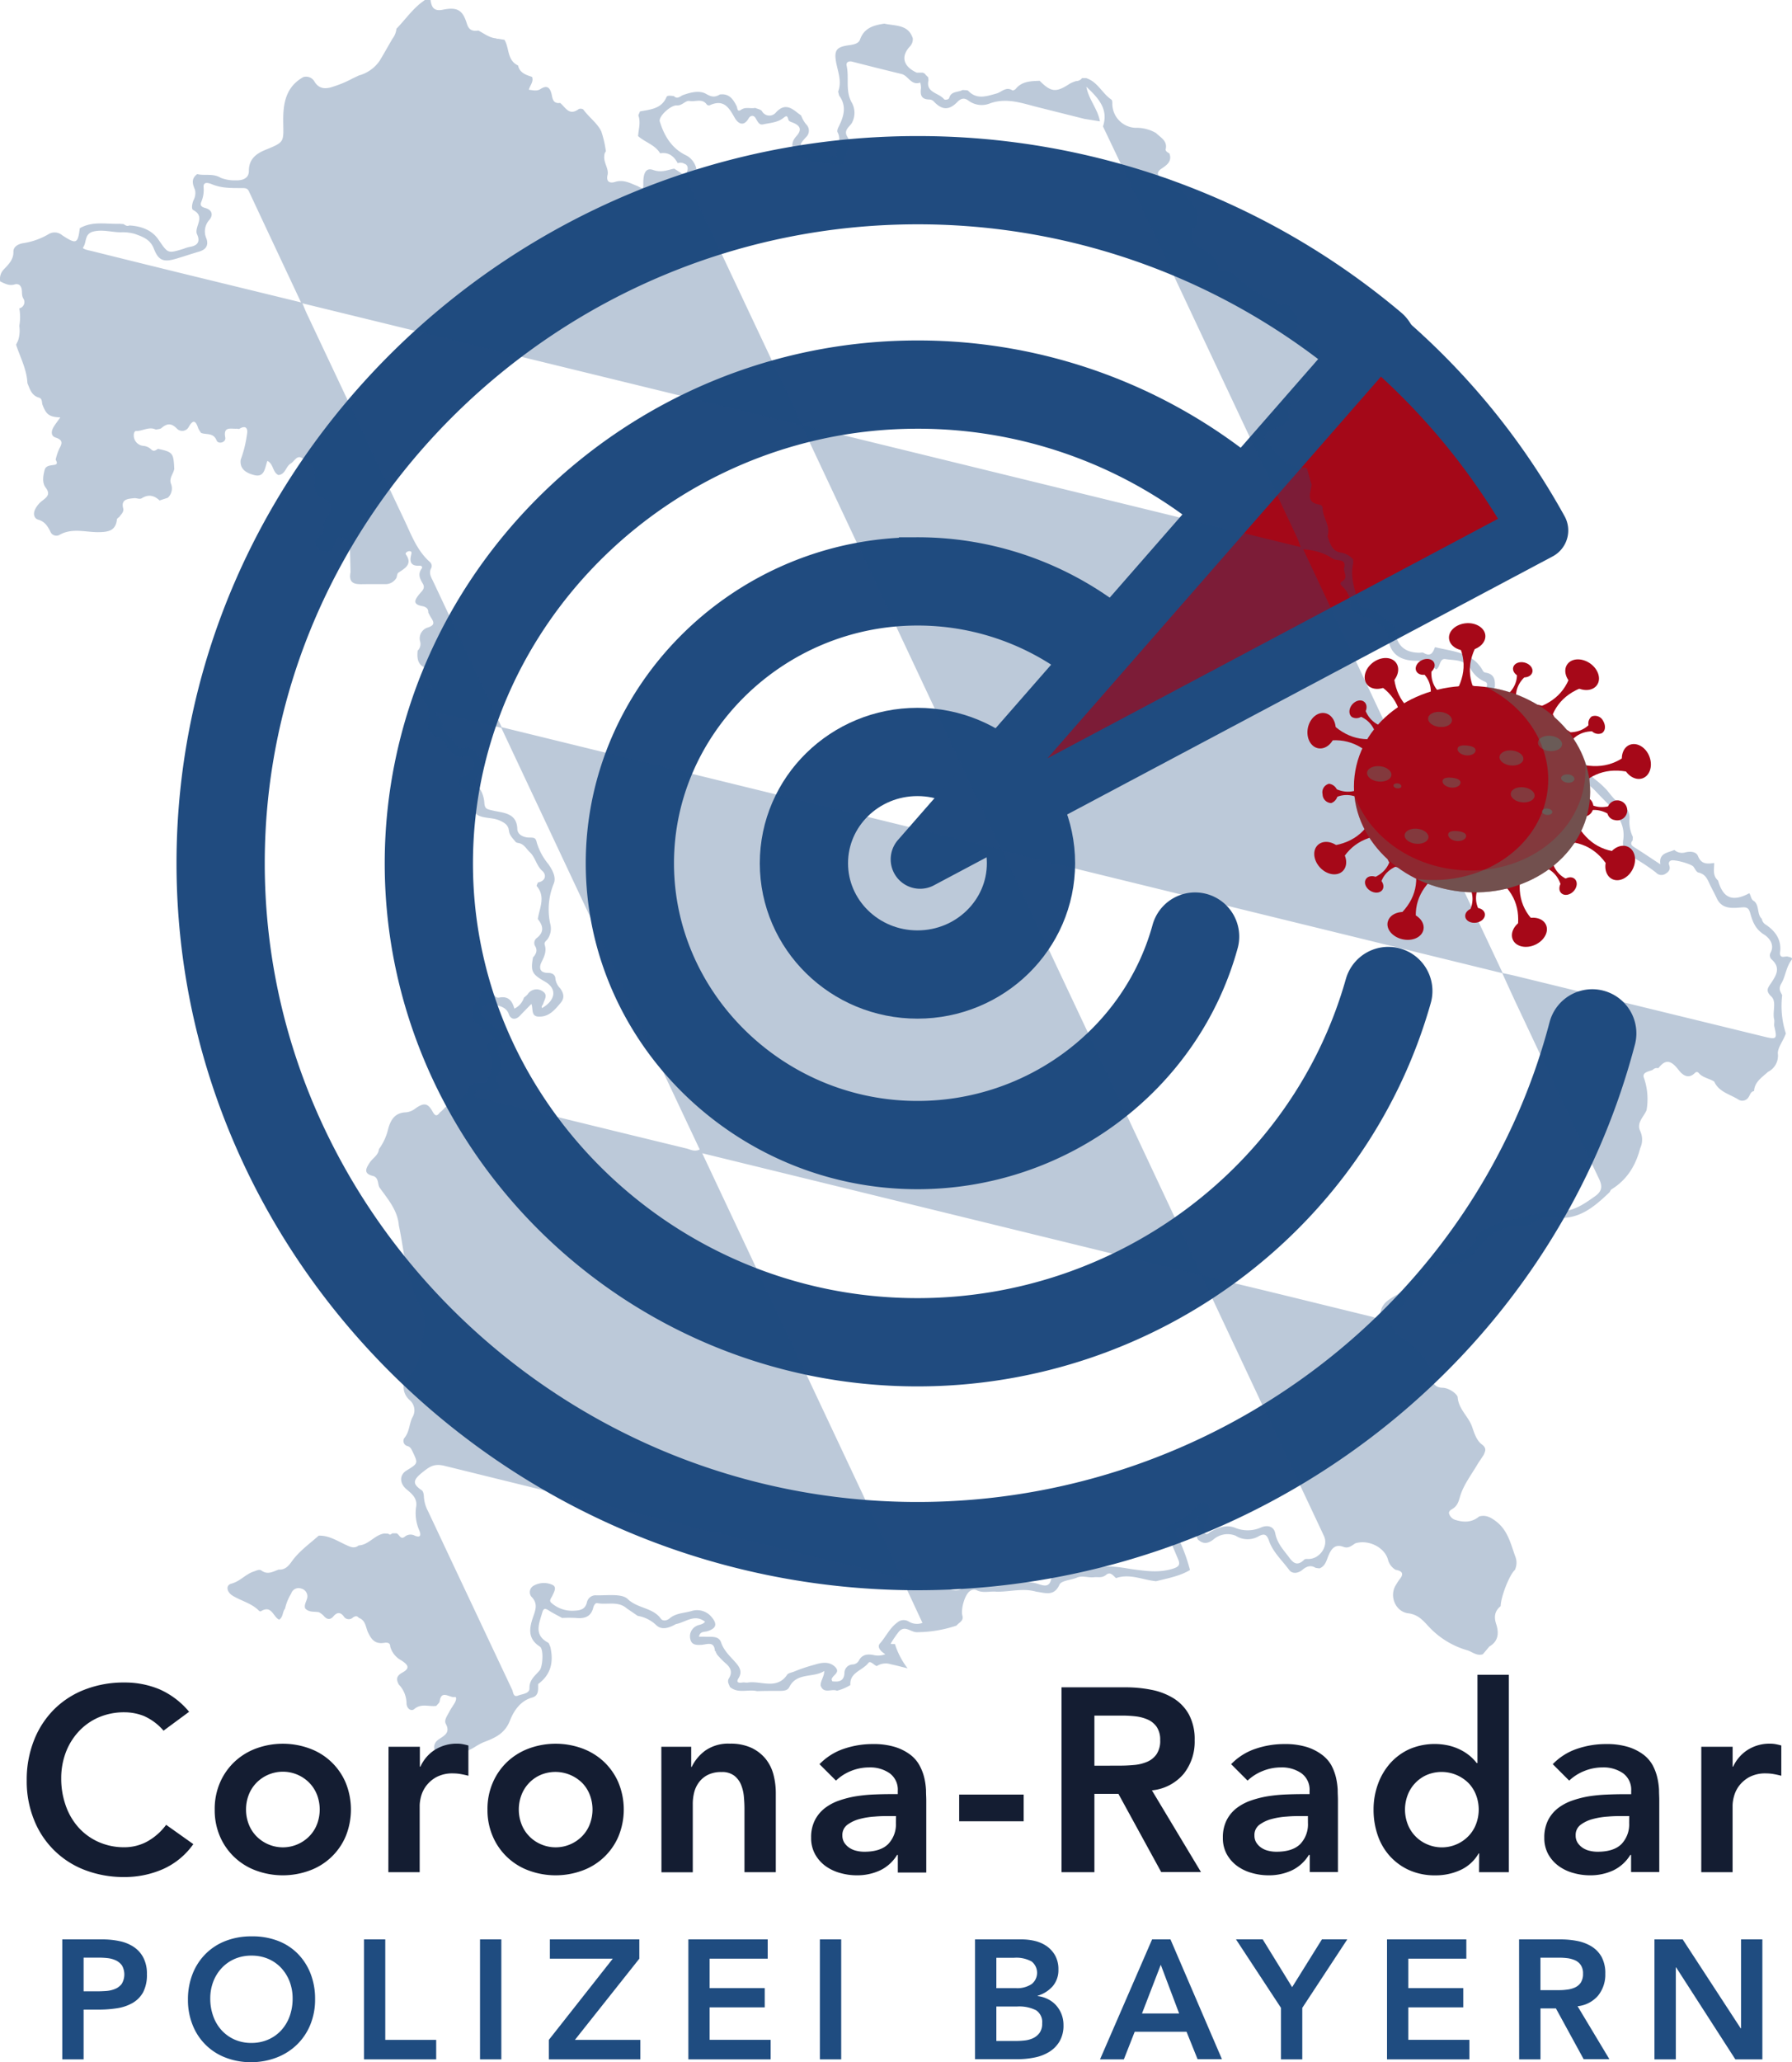 <svg xmlns="http://www.w3.org/2000/svg" xmlns:xlink="http://www.w3.org/1999/xlink" viewBox="0 0 487.41 560.77"><defs><style>.cls-1,.cls-3,.cls-4{fill:none;}.cls-2{isolation:isolate;}.cls-3,.cls-4,.cls-5{stroke:#204b7f;}.cls-3,.cls-4{stroke-miterlimit:10;stroke-width:24px;}.cls-4,.cls-5{stroke-linecap:round;}.cls-5{fill:#a40818;stroke-linejoin:round;stroke-width:16px;}.cls-6{clip-path:url(#clip-path);}.cls-13,.cls-7{opacity:0.3;}.cls-8{fill:#1e4a81;}.cls-9{fill:#141d32;}.cls-10{fill:#1f4c80;}.cls-11{clip-path:url(#clip-path-5);}.cls-12{fill:#a60818;}.cls-13,.cls-16{mix-blend-mode:multiply;}.cls-14{clip-path:url(#clip-path-8);}.cls-15{fill:#2eaa92;}.cls-16{opacity:0.2;}.cls-17{clip-path:url(#clip-path-9);}.cls-18{clip-path:url(#clip-path-10);}.cls-19{clip-path:url(#clip-path-11);}.cls-20{clip-path:url(#clip-path-12);}.cls-21{clip-path:url(#clip-path-13);}.cls-22{clip-path:url(#clip-path-14);}.cls-23{clip-path:url(#clip-path-15);}.cls-24{clip-path:url(#clip-path-16);}.cls-25{clip-path:url(#clip-path-17);}.cls-26{clip-path:url(#clip-path-18);}.cls-27{clip-path:url(#clip-path-19);}.cls-28{clip-path:url(#clip-path-20);}.cls-29{clip-path:url(#clip-path-21);}</style><clipPath id="clip-path" transform="translate(0 0)"><rect class="cls-1" width="487.41" height="478"/></clipPath><clipPath id="clip-path-5" transform="translate(0 0)"><rect class="cls-1" x="355.61" y="169.45" width="93.42" height="88.03"/></clipPath><clipPath id="clip-path-8" transform="translate(0 0)"><rect class="cls-1" x="385.32" y="186.77" width="47.19" height="55.89"/></clipPath><clipPath id="clip-path-9" transform="translate(0 0)"><rect class="cls-1" x="368.37" y="207.13" width="64.13" height="35.53"/></clipPath><clipPath id="clip-path-10" transform="translate(0 0)"><rect class="cls-1" x="410.91" y="214.06" width="6.5" height="4.14"/></clipPath><clipPath id="clip-path-11" transform="translate(0 0)"><rect class="cls-1" x="407.85" y="204.04" width="6.5" height="4.14"/></clipPath><clipPath id="clip-path-12" transform="translate(0 0)"><rect class="cls-1" x="388.43" y="193.53" width="6.5" height="4.14"/></clipPath><clipPath id="clip-path-13" transform="translate(0 0)"><rect class="cls-1" x="382.04" y="225.32" width="6.5" height="4.14"/></clipPath><clipPath id="clip-path-14" transform="translate(0 0)"><rect class="cls-1" x="419.4" y="219.81" width="2.82" height="1.8"/></clipPath><clipPath id="clip-path-15" transform="translate(0 0)"><rect class="cls-1" x="418.29" y="200.06" width="6.57" height="4.19"/></clipPath><clipPath id="clip-path-16" transform="translate(0 0)"><rect class="cls-1" x="371.83" y="208.32" width="6.63" height="4.22"/></clipPath><clipPath id="clip-path-17" transform="translate(0 0)"><rect class="cls-1" x="424.62" y="210.56" width="3.61" height="2.3"/></clipPath><clipPath id="clip-path-18" transform="translate(0 0)"><rect class="cls-1" x="379.01" y="213.01" width="2.16" height="1.38"/></clipPath><clipPath id="clip-path-19" transform="translate(0 0)"><rect class="cls-1" x="392.35" y="211.44" width="4.91" height="2.75"/></clipPath><clipPath id="clip-path-20" transform="translate(0 0)"><rect class="cls-1" x="396.44" y="202.68" width="4.91" height="2.75"/></clipPath><clipPath id="clip-path-21" transform="translate(0 0)"><rect class="cls-1" x="393.88" y="225.96" width="4.91" height="2.75"/></clipPath></defs><title>radar-icon-neu</title><g class="cls-2"><g id="Ebene_2" data-name="Ebene 2"><g id="Ebene_1-2" data-name="Ebene 1"><ellipse class="cls-3" cx="249.54" cy="234.74" rx="30.88" ry="30.26"/><path class="cls-4" d="M325.06,254.68c-9.17,33.35-40.27,56.7-75.52,56.7-42.91,0-78.22-34.6-78.22-76.64s35.31-76.64,78.22-76.64a79.14,79.14,0,0,1,53.19,20.45" transform="translate(0 0)"/><path class="cls-4" d="M377.61,269.48C361.72,325.72,309.1,365,249.54,365c-72.91,0-132.9-58.78-132.9-130.21s60-130.21,132.9-130.21a134.51,134.51,0,0,1,87.91,32.56" transform="translate(0 0)"/><path class="cls-4" d="M433.08,281c-21.48,81.8-97.34,139.43-183.54,139.43-104,0-189.53-83.83-189.53-185.7S145.57,49,249.54,49A191.83,191.83,0,0,1,373.36,94.16" transform="translate(0 0)"/><path class="cls-5" d="M250.26,233.68,374.87,91.11a190.3,190.3,0,0,1,24.32,24.6,188.4,188.4,0,0,1,19.36,28.53Z" transform="translate(0 0)"/><g id="Bildmaterial_116" data-name="Bildmaterial 116"><g class="cls-6"><g class="cls-6"><g class="cls-6"><g class="cls-7"><g class="cls-6"><path class="cls-8" d="M115.48,0h1.62c.27,1.88.83,3.15,3.36,2.64,3.91-.79,5.39.08,6.52,3.78.53,1.75,1.52,2.14,3.13,1.89,1.59.81,3,2,4.88,2.12l.18.17.23-.07,1.8.29c1.4,2.24.64,5.54,3.72,7,.43,2,2.11,2.53,3.79,3.09.49,1.28-.53,2.25-.87,3.49,1.14.13,2.17.46,3.17-.19,1.75-1.13,2.55-.43,3,1.32.29,1.18.31,2.73,2.33,2.46,1.46,1.15,2.42,3.63,5.05,1.68a1.33,1.33,0,0,1,1.26.1c1.53,2.12,3.9,3.78,4.91,6a29.43,29.43,0,0,1,1.24,5.39,1.73,1.73,0,0,0-.43,1.14c-.28,1.89,1.29,3.57.88,5.29-.5,2.14,1,2.22,2,1.89,2.41-.76,4.23.38,6.23,1.15,1.45.81,1.52.81,1.49-.79,0-1.94.31-4.45,2.65-3.63s3.87,0,5.76-.35l1.57,1c.69.44,1.5,1,1.91-.15.29-.77.38-1.8-.72-2.19a2.09,2.09,0,0,0-1.8-.14c-1-1.82-2.4-3.09-4.79-2.69-1.38-2.31-4.11-3-6-4.69.14-1.88.77-3.76.07-5.65l.45-1.05c2.85-.54,5.86-.7,7.21-3.91.24-.57,1.31-.31,2-.27,1,1,1.72,0,2.58-.3,2-.71,4.43-1.32,6.22-.27,1.51.89,2.45.91,3.73.14,2.57-.32,3.61,1.34,4.55,3.17.24.48.1,1.73,1.19,1,1.26-.88,2.6-.24,3.86-.52.63.29,1.56.42,1.84.9a2.3,2.3,0,0,0,3.81.33c2.18-2.38,3.92-1.47,5.83.09l1,.73A8.2,8.2,0,0,0,219.44,34a2.37,2.37,0,0,1-.19,3.28c-2.1,2.33-2,2.31,1,3.57,1,.39,1.65.82,2.65,0,.7-.55,1.5-.12,2.15.47s1.26,1.51,2.61,1.43c-.42-2.28,1.41-4.44.15-6.8-.19-.35.06-1,.29-1.47,1.42-2.82,2.26-5.62.15-8.48-.1-.37-.19-.74-.28-1.11,1.15-3-.3-5.84-.67-8.7-.31-2.42.36-3.27,2.62-3.73,1.44-.29,3.49-.26,4-1.71,1.14-3.19,3.71-3.88,6.61-4.32,3,.66,6.54.18,7.74,4a2.84,2.84,0,0,1-.71,2.12c-2.63,2.76-1.92,5.5,1.78,7.2l1.65,0,.59.3a.29.29,0,0,0,.23.23l0,.21.21.05a.67.67,0,0,0,.37.35,3.38,3.38,0,0,1,.14,1c-.75,3.34,2.87,3.35,4.23,5.08.23.28,1.29.15,1.42-.35.52-1.9,2.43-1.45,3.65-2.16.52.08,1.26,0,1.54.25,2.34,2.47,5,1.44,7.64.73,1.43-.38,2.6-2,4.38-.86.15.09.71-.2.91-.44,1.69-2.06,4.1-2.08,6.48-2.17,3.09,3.12,4.48,3.24,8.17.8a8.87,8.87,0,0,1,1.73-.72,2,2,0,0,0,1.63-.81l1.11,0c3.14,1,4.34,4.14,6.86,5.84.26.18.28.8.26,1.21a6.58,6.58,0,0,0,6.29,6.47,10.56,10.56,0,0,1,5.59,1.41c1.26,1.25,3.17,2.11,2.64,4.4-.11.49.49.88,1,1.14.82,2.13-.7,3.2-2.18,4.18s-1.09,2.1.31,2.34c3.5.59,5.24,3.27,6.95,5.56,1.58,2.12,4,4.73,2,7.71a4,4,0,0,0,.1,5.16c2.62,1.57,5.76,2.67,6.13,6.26a.66.66,0,0,0,.75.57c3.48,0,5.09,2.94,7.55,4.54,2.28,1.47,4.41,3.24,7.29,3.6.53.63.69,1.94,2.07,1,.91-.62,1.2.27,1.68.69.13.31.16.72.4.92,2.64,2.28,2.72,3.78.32,6.38,1.72,1.77,4.12,1.87,6.35,2.4.34.6.69,1.2,1,1.8a6.1,6.1,0,0,1-.48,3.62c-2.33,1.25-2.54,3.78-3.73,5.72-1.11.33-1,1.26-1.16,2.1-.07.48.08,1.36-.47,1.31-3.46-.32-1.68,2.4-2.25,3.65-.42.93-.09,2.18-.1,3.3-1.81,1-3.6,2-5.42,2.9-1.26.66-1.4,1.74-.64,2.61,2.82,3.17,4.95,7.33,10.32,7.14a.73.73,0,0,1,.75.6c.37,1.33.75,2.64,1.13,4-.18,2.17-1.78,4.87,2.26,5.47a1,1,0,0,1,.77.95c0,2.61,2.22,4.87,1.31,7.62.69,1.9,1.21,4.16,3.67,4.45a5.68,5.68,0,0,1,3.29,1.83c0,.34.05.68.06,1-1,3.95.59,7.6,1.48,11.31a1.88,1.88,0,0,0,1.52.91c3.11-.17,4.45,2.54,6.73,3.71,1.18.61,1.52,1.82,1.72,3.08.58,3.63,2.73,5.37,6.53,5.4.36,0,.81-.12,1.07,0,2,1.19,2.61,0,3.16-1.52,4.86,1.2,10.29,1.35,13.06,6.47a1,1,0,0,0,.65.45c2.55.37,2.7,2.12,2.56,4.05-.46.59-.77,1.58,0,1.73,2.46.55,3.07,3.35,5.45,3.88,0,2.22,2.91,3,2.78,5.26,1.1,1.93,3,3.07,4.74,4.37,1,.75,1.7,1.45,1.61,2.76-.24,3.08,2.89,6.08,6,5.27a6.58,6.58,0,0,1,6.59,1.63,25.63,25.63,0,0,1,3.32,3c1.39,1.7,2.63,3.48,4.77,4.41a4.12,4.12,0,0,1,1.39,3.28,9.63,9.63,0,0,0,.89,5c0,.35,0,.7-.05,1-.84,1-.17,1.48.69,2,2.23,1.41,4.41,2.89,6.86,4.5-.48-3.1,2-3.12,3.81-3.91a3.1,3.1,0,0,0,2.9.68c1.29-.34,3-.33,3.53,1,.89,2.24,2.52,2.15,4.4,1.85,0,1.67-.5,3.43,1.05,4.79,1.38,4.83,3.94,5.87,8.49,3.45.52.67.39,1.71,1.33,2.15,1.49,1.3.69,3.49,2.08,4.82a2.27,2.27,0,0,0,1.13,1.61c2.76,1.86,4.35,4.32,3.8,7.72.08,1.62,1.41.72,2.15.93s1.5.28.94,1c-1.43,1.92-1.58,4.37-2.67,6.23-.92,1.56-.32,2.21.19,3.27a24.29,24.29,0,0,0,1,10.4c-.65,1.88-2.24,3.85-2.18,5.44a4.89,4.89,0,0,1-2.68,5c-1.63,1.5-3.65,2.72-3.79,5.22-1,.18-1.06,1.07-1.5,1.67a2,2,0,0,1-2.57.76c-2.34-1.54-5.48-2.11-6.76-5-1.37-.88-3.17-1.05-4.27-2.39a.63.63,0,0,0-.95,0c-1.89,1.94-3.53.45-4.47-.77-1.83-2.35-3.38-3.28-5.51-.48a1.54,1.54,0,0,0-1.56.48h-.05c-1.07.43-2.87.64-2.32,2.12a17.53,17.53,0,0,1,.72,8.81c-.75,1.83-2.79,3.38-1.74,5.64a5.55,5.55,0,0,1,0,4.73c-1.2,4.63-3.52,8.52-7.81,11.17-.27.16-.34.61-.59.85-4.16,3.95-8.43,7.67-15,6.78a7.54,7.54,0,0,0-6.45,2l-1.05.22c-5.42-.4-9.49,1.68-12.85,5.79-1.91,2.35-4.08,4.78-7.94,4.64a8.55,8.55,0,0,0-4.66.84c-.07,0-.18.07-.22.14-1.76,2.82-2.72,6.28-6.57,7.45-.68.21-.81,1.06-.81,1.77-.79.64-.41,2.49-2.21,2-2.25-.57-2.1,1-2.08,2.22.06,3,2,4.8,4.54,6.18,3.27,3.2,7.32,5.87,7.44,11.06,0,1.29,1.05,1.94,2.42,2,2,0,4.16,1.85,4.2,2.55.24,3.31,3,5.29,3.95,8.13.59,1.69,1.17,3.64,2.65,4.74,1.33,1,.94,1.78.5,2.8-.62,1-1.28,1.86-1.85,2.84-1.53,2.57-3.39,5.05-4.37,7.82-.52,1.47-.64,2.92-2.06,3.91-.55.38-1.4.71-1.12,1.55a2.6,2.6,0,0,0,1.89,1.66c2.29.67,4.39.58,6.26-1,1.78-.5,3.1.21,4.5,1.26,3.29,2.45,4.05,6.1,5.3,9.55a4.6,4.6,0,0,1-.09,3.74c-1.48,1.32-3.82,7.29-3.86,9.83-1.64,1.34-1.87,2.9-1.22,4.88.75,2.32.7,4.62-1.86,6.11l-1.77,2.1c-1.67.55-2.9-.7-4.29-1.1a22.82,22.82,0,0,1-9.65-5.63c-1.79-1.72-3.15-4-6.29-4.4-3.58-.4-5.32-4.81-3.4-7.73a15.51,15.51,0,0,1,1-1.54c1.29-1.55.63-2.27-1.12-2.57a4.58,4.58,0,0,1-2.09-2.9c-1-3.27-5.31-5.38-8.83-4.3-.95.6-1.85,1.45-3.14,1-2.44-.93-3.41.54-4.17,2.33-.57,1.33-.82,2.85-2.45,3.49l-1.05-.14c-1.39-.88-2.53-.36-3.63.56s-2.72,1.17-3.57,0c-1.91-2.59-4.45-4.89-5.48-7.93-.62-1.79-1.31-2-2.74-1.27a6,6,0,0,1-6.31-.09,5.83,5.83,0,0,0-6.05,1c-1.57,1.2-2.83,1.32-4.25,0-1.12-2.18-.23-4.29.34-6.44a10,10,0,0,1-4.84,3.2c-1,.25-1.88.91-1.2,2.12a48.2,48.2,0,0,1,3.56,9.43c-2.83,1.69-6.07,2.25-9.23,3.05-3.62-.34-7.12-2.15-10.88-.85-.79-.62-1.48-1.87-2.69-.89s-2.21.51-3.33.66c-1.6.2-3.23-.6-4.8.18-1.58.58-4.09.77-4.56,1.81-1.49,3.33-3.92,2.23-6.31,1.94-3.6-1.06-7.2.05-10.79,0-1.83-.21-3.71.5-5.51-.44a1.86,1.86,0,0,0-1.78.29c-1.37.92-2.54,4.95-2,6.79.32,1.35-1,1.76-1.62,2.57a34.37,34.37,0,0,1-10.84,1.8c-1.62,0-3.22-2-4.85-.14a28.23,28.23,0,0,0-2.07,3c-.25.37-.22.39,1,.36a21.51,21.51,0,0,0,3.44,6.6c-2-.48-3.26-.84-4.54-1.09a4.51,4.51,0,0,0-3.85.49c-.79-.29-1.73-1.58-2.28-.85-1.55,2.05-5.16,2.57-4.88,6a13,13,0,0,1-3.65,1.55c-1.43-.64-3.69,1-4.45-1.47,0-1.3.95-2.31,1-3.9-3,1.94-7.54.32-9.53,4.41-.46.93-1.55,1-2.59,1-2.06,0-4.11,0-6.17.07-2.42-.58-5.15.75-7.36-1.12-.3-.77-.83-1.5-.28-2.38,1.06-1.71.42-3-1.05-4.19a24,24,0,0,1-2.16-2.23l-.36-.68v-.2l-.2-.08-.06-.14c-.21-2.66-2.19-1.66-3.66-1.57s-2.64,0-3-1.47a3.14,3.14,0,0,1,1.49-3.58c.71-.48,1.76-.34,2.51-1.23-2.92-2.25-5.35.18-7.92.63-1.78,1-3.87,1.79-5.41.25a9.63,9.63,0,0,0-5-2.48l-3-2.05c-2.36-2.07-5.37-.89-8-1.41-.57-.12-1,.77-1.11,1.32-.65,2.41-2.36,2.95-4.69,2.71a36.26,36.26,0,0,0-3.76,0c-1.22-.68-2.5-1.3-3.67-2.06s-1.45-.38-1.78.75c-.87,3-2.21,5.94,1.6,8,.33.18.43.74.63,1.12.94,4,.29,7.52-3.3,10.16,0,0,0,.16,0,.25,0,1.38.16,2.93-1.65,3.43-3.32.91-5.08,3.87-6,6.21-1.44,3.71-4.22,4.79-7.35,6a19.4,19.4,0,0,0-1.87,1c-3.07,2.08-6.68,2.48-10.23,3.06-1.2-1.7-2-3.54.19-5,1.68-1.08,3-1.87,1.79-4.14-.52-1,.39-2.16.89-3.15s1.12-1.77,1.62-2.68c.28-.51.56-1.59-.11-1.45-1.35.26-3.61-2.07-4.06,1.14-.06.45-.59.84-.91,1.27-2,.29-4.06-.78-6,.86-.82.71-2-.05-2.11-1.46a7.49,7.49,0,0,0-2.1-5.21c-.73-1.37-.72-2.33,1-3.26,2-1.12,1.72-2-.33-3.31a6.11,6.11,0,0,1-3-3.75c0-1.17-1-1.13-1.73-1-2.43.33-3.38-.9-4.32-2.88-.63-1.33-.61-3.27-2.5-3.93-.5-.64-1-.48-1.61-.09a1.6,1.6,0,0,1-2.5-.33c-.91-1.2-1.86-1.1-2.78,0s-1.88.86-2.73-.22a5.39,5.39,0,0,0-1.23-.89c-1.27-.25-2.75.11-3.75-1.07-.28-.9.24-1.65.47-2.47A2.16,2.16,0,0,0,82,432a2.12,2.12,0,0,0-2.81,1.35,13.44,13.44,0,0,0-1.66,4.08c-.74.91-.48,2.32-1.61,3-1.66-.75-2-4.12-5-2.26-.09.05-.37-.05-.48-.16-2-2.06-4.86-2.66-7.21-4.12-1.5-.92-1.95-2.8-.3-3.25,2.43-.65,3.87-2.59,6.11-3.31.69-.22,1.49-.68,2.06-.26,1.71,1.25,3.18.28,4.71-.26,1.8.13,2.77-1.11,3.59-2.27,2-2.77,4.77-4.71,7.28-6.95,2.82-.08,5.05,1.43,7.43,2.52,1.17.53,2.25,1.08,3.44.14,2.8-.16,4.31-2.88,7-3.25l1.09.06c.41.46.74.12,1.08-.11h1.11c.8.24,1.07,1.87,2.28.91a2.43,2.43,0,0,1,2.72-.26c1.72.67,1.66-.32,1.23-1.39a11.67,11.67,0,0,1-.89-6.36c.47-2.56-1.33-3.75-2.75-5-1.71-1.54-1.84-3.76.19-5,3.17-1.94,3.13-1.93,1.58-5.18-.33-.67-.55-1.19-1.34-1.44a1.42,1.42,0,0,1-.76-2.33c1.32-1.68,1.2-3.77,2.11-5.53a3.65,3.65,0,0,0-.74-4.62,4.76,4.76,0,0,1-1.16-5.84c3.78-2.56,3.75-6.64,4.52-10.4.52-3.62,1.38-7.28-1.32-10.53l-1.95-5.9c-1.6-4.84-2-9.91-3.07-14.86-.33-4.12-3-7.15-5.28-10.34-.55-1.07-.17-2.71-1.82-3.12-2.62-.65-1.8-2.07-.91-3.48s2.44-2.07,2.59-3.79a15.12,15.12,0,0,0,2.54-5.58c.65-2.32,1.77-4.33,4.77-4.43a4.89,4.89,0,0,0,2.67-1.1c2.3-1.59,3.33-1.44,4.65.94.78,1.41,1.28,1.09,2,.14.87-.6,1.38-1.55,2.39-2.05,2.19-1.09,4.52-2,5.5-4.56.45-1.16,1.84-1.56,3.21-1.55.68,0,1.46.17,1.81-.73.86-2.25,2-4.4.56-6.91-1-1.67-1-3.35,1.5-4.14a20.88,20.88,0,0,0-3.29-2.81c-3.62-2.18-4-4.73-1.29-8a3.81,3.81,0,0,0,.43-.91c1-2.1,1.67-2.22,3.49-.58.52.47.93,1.22,1.74,1.06,2.52-.5,3.59.88,4.16,3a5,5,0,0,0,2.61-3,7.48,7.48,0,0,0,1-.89,2.85,2.85,0,0,1,4-.88c1.68,1,.56,2.26.24,3.45-.11.37-.62.67-.29,1.15,3.75-2.19,4.07-5.31.75-7.19-3.52-2-3.92-2.78-3.24-6.56.81-.89,1.28-1.84.64-3a1.68,1.68,0,0,1,.42-2.31c2.07-1.65,1.68-3.35.25-5.13.43-3,2.2-6-.28-8.95-.12-.15.19-.63.29-1,2.22-.39,2.34-2.14,1.25-3.11-1.68-1.49-1.89-3.69-3.44-5.13-1-.93-1.6-2.34-3.25-2.51a5.17,5.17,0,0,1-.51-.18c-.75-.95-1.75-1.81-1.9-3.07-.18-1.51-.94-2.11-2.45-2.81-2-.91-4.08-.54-5.92-1.43a2.16,2.16,0,0,1-1.07-2c1-2.31-1.21-3.38-2.24-4.73-.58-.75-2.15-.89-2.08-2.3.06-1.22.9-1.64,2.08-2s1.6-1.52,2.14-2.5c-.34-1.43-.83-3.23-2.68-2.52-1.66.64-2.21-.16-3.16-.89-1.53-1.18-1.83-3.38-3.84-4.12-1-.89-2.65-1.28-2.9-2.91.4-2.54.83-5.08-1.22-7.23a2.74,2.74,0,0,1-.74-2.11c.6-1.19,1.17-2.44,3.39-.92-.92-1.9-1.77-3.17-.86-4.67.33-.56,0-.89-.66-1.07-2.65-.71-2.85-2.66-2.63-4.83a2.53,2.53,0,0,0,.64-2.61,3.09,3.09,0,0,1,2.19-3.7c1.68-.56,1.73-1.26.91-2.5a16.1,16.1,0,0,1-.86-1.58c.07-1.12-.73-1.55-1.64-1.72-2.72-.51-2-1.74-.84-3.19.66-.84,1.8-1.59,1-2.92s-1.4-2.59-.33-4.07c.34-.46,0-.85-.58-.81-2.39.15-2.73-1.13-2.26-2.95.11-.46.25-.92-.37-1s-1.31.53-1.09.84c1.88,2.66-.12,3.76-2,5-.35.23-.37.92-.54,1.41a3.43,3.43,0,0,1-2.81,1.72l-5.4,0c-2.34,0-5,.43-4.28-3.27-.06-2.33-.09-4.65-.21-7a2.72,2.72,0,0,0-2.38-2.41c-1-.18-1.45.91-1.8,1.91-.82,2.31-1.75,2.51-4.29,1.24-1-1.28-1.24-2.43.36-3.52a2.18,2.18,0,0,0,1-2.5c-.27-.94.29-1.65.77-2.38,1.76-2.64,1.53-4-1.15-5.59a3.88,3.88,0,0,1-2.2-3.83,26.72,26.72,0,0,0,0-3.1c-.08-2-1.89-2.94-3.29-3.84s-2.06.89-3.06,1.48c-1.39.8-1.39,2.93-3.36,3.14-1.63-.76-1.29-3-3-3.85C72,127.28,72,130,69,129.15c-2-.54-3.86-1.58-3.53-4.14a32.21,32.21,0,0,0,1.72-7c.27-1.38-.26-2.55-2.12-1.37-.27,0-.54-.06-.8-.06-1.6.06-3.58-.64-3,2.38.26,1.39-1.91,1.91-2.35.82-.89-2.22-2.78-1.49-4.22-2.06a6.15,6.15,0,0,1-.81-1.33c-.66-2.06-1.4-2.35-2.57-.27a2,2,0,0,1-3.22.42c-1.51-1.55-2.69-1.42-4.18-.14-.36.31-1,.29-1.53.42-1.91-.93-3.65.48-5.49.38-.14,0-.37.34-.44.55a2.85,2.85,0,0,0,2.47,3.49,3.48,3.48,0,0,1,2.16.94c.72.75,1.28.26,1.87-.13,4.05.88,4.24,1.11,4.44,5.46-.24,1.37-1.5,2.54-.87,4.1a3.41,3.41,0,0,1-.9,3.75l-2.22.73c-1.45-1.35-3-1.75-4.82-.62-.65.4-1.43-.08-2.09,0-1.66.17-3.64.23-3,2.75.26,1-.53,1.58-1,2.29-.25.24-.67.46-.7.73-.32,3.13-2.38,3.45-5.15,3.47-3.5,0-7.13-1.22-10.54.78a1.76,1.76,0,0,1-2.44-1c-.73-1.43-1.47-2.64-3.26-3.17C9.3,141,9,139.85,9.46,138.7a6.52,6.52,0,0,1,2.16-2.63c1.28-1,2.12-1.77.79-3.49-1-1.32-.7-3.19-.27-4.79.32-1.22,1.57-1.2,2.64-1.38s.63-.85.36-1.42a14.73,14.73,0,0,1,1-3c.81-1.45,1-2.35-1-3-1.37-.44-1.22-1.79-.56-2.88.53-.88,1.17-1.68,1.83-2.6-3-.14-3.82-.75-4.83-3.39-.27-.69,0-1.71-1-2-2.06-.6-2.45-2.37-3.13-3.95-.16-3.71-1.95-7-3.08-10.44l.54-1.1a8.79,8.79,0,0,0,.34-4,13.47,13.47,0,0,0,0-4.78,1.75,1.75,0,0,0,1.06-2.73c-.66-1.17.06-2.62-1-3.61a1.5,1.5,0,0,0-1.25-.19c-1.54.51-2.78-.22-4-.79a3.68,3.68,0,0,1,.85-3.14c1.35-1.43,2.8-2.74,2.74-5,0-1.21,1.13-2,2.57-2.25a19.24,19.24,0,0,0,7-2.47,3.18,3.18,0,0,1,3.72.32c3.81,2.49,4.23,2.3,4.76-1.92,3.42-2,7.18-1.09,10.83-1.21l1.08.08c.48.31.94.67,1.58.37,3.17.16,6.09,1.25,7.81,3.71,2.72,3.91,2.5,4,7,2.61a9.66,9.66,0,0,1,1.53-.48c2.35-.34,3-1.53,2-3.58-.64-2.08,2.49-4.64-1-6.47-.54-.28-.27-1.8.13-2.71a4,4,0,0,0,.38-2.76c-.65-1.53-1.13-3,.59-4.28,2.07.5,4.27-.28,6.4,1a10.21,10.21,0,0,0,4.1.69c1.69.07,3.59-.47,3.56-2.56,0-3.17,1.88-4.66,4.53-5.74,5.22-2.12,4.89-2.11,4.82-7.47-.07-4.69.45-9.5,5.44-12.3a2.6,2.6,0,0,1,3,1.13c1.27,2.18,3.13,2.19,5.28,1.41a29.35,29.35,0,0,0,5.13-2.17l1.7-.81a10.08,10.08,0,0,0,5.67-4c1.21-2,2.32-4,3.48-6a5.24,5.24,0,0,0,1.09-2.72c2.52-2.57,4.52-5.63,7.6-7.7M326.91,346.84c6.12,1.46,12.26,2.91,18.37,4.4,9.28,2.25,18.53,4.55,27.8,6.8.83.2,2.35,1,2.37-.45.06-4.24,4.37-4.82,6.58-7,1.85-1.82,3.83-3.52,5-5.76.93-1.79,2-2.65,4.1-2.66,4.81,0,8.8-1.53,10.8-6.2a3.26,3.26,0,0,1,1.28-1.3c5.32-3.2,11.7-3.37,17.41-5.51a3.63,3.63,0,0,1,1.88,0c4.6.93,7.93-1.46,11.3-3.84,1.91-1.35,2.14-2.67,1.1-4.82-7.59-15.83-15-31.73-22.5-47.61-1.24-2.63-2.42-5.28-3.82-8.31,1.58.34,2.62.56,3.65.81l67.67,16.52c3.34.81,3.49.63,2.71-2.74-.15-.65.1-1.4-.06-2-.5-2.08.73-4.77-.75-6.17-1.68-1.58-.94-2.39-.13-3.6,1.41-2.1,2.76-4.18.26-6.45a1.51,1.51,0,0,1-.34-1.92c1.2-2.21-.49-4.1-1.77-4.89-2.36-1.46-3.12-3.51-3.74-5.72-.38-1.33-.75-1.81-2.33-1.67-2.58.22-5.39.54-6.8-2.47-.51-1.09-1.08-2.17-1.64-3.26-.77-1.52-1.18-3.27-3.34-3.75-.55-.11-.94-1-1.34-1.56-.54-.78-5.37-2.11-6.2-1.68-.62.32-.57.83-.39,1.34.41,1.17-.32,1.82-1.19,2.33a2,2,0,0,1-2.46-.45,51,51,0,0,0-5.76-3.84c-1.85-1.14-3.64-2.29-3.1-5.15a8.81,8.81,0,0,0-.71-4.79c-1.43-3.24-4.18-5.47-6.52-8-2-2.15-4.2-4-7.92-2.95-3,.85-4.65-2.19-6.86-3.54-1.43-.87-1.06-2.26-.75-3.54.22-.91-.49-1.23-1-1.63a26.4,26.4,0,0,1-7.12-7.92,12.91,12.91,0,0,0-4.18-4.51c-2.21-1.28-2.79-2.42-2.13-4.54.18-.62.28-1.23-.54-1.51a7.81,7.81,0,0,1-3.84-3.54c-1.67-2.5-4.41-2.18-6.77-2.55-1.77-.29-1.33,2.16-2.58,2.81-2-1.79-3.34-2.35-5.43-2.37-4.61,0-7.23-2.1-7.63-6.43a4.23,4.23,0,0,0-2.32-3.47,16.07,16.07,0,0,0-5.63-2.67,2.79,2.79,0,0,1-2.34-2.82,6.45,6.45,0,0,0-2-4.67c-.41-.39-1.09-1-.26-1.48,1.88-1.07.32-2.52.6-3.75.59-2.56-1.75-1.78-2.89-2.37-.47-.25-.91-.56-1.38-.83a16.76,16.76,0,0,0-6.86-1.81c18.1,38.46,36.06,76.61,54.27,115.28L272.74,231.36c.32.84.42,1.17.57,1.48q13.29,28.22,26.58,56.41,13.53,28.8,27.05,57.62L191,313.6l54.38,115.52-1.72-.38q-61.38-15-122.73-30.13c-2.88-.71-4.09.22-6.07,1.79-2.47,2-2.82,3.07-.15,4.85.46.3.58,1.27.6,1.94a9.49,9.49,0,0,0,1.1,3.72q11.43,24.29,22.9,48.59c.3.65.26,2.09,1.57,1.59,1.16-.46,3.17-.53,3.13-2-.07-2.29,1.53-3.41,2.75-4.84.86-1,1.18-5.79.08-6.49-3.24-2.08-2.94-4.79-1.93-7.8.65-1.93,1.58-3.83-.38-5.78a2,2,0,0,1,.65-3,5.69,5.69,0,0,1,5-.25c1.38.59.55,1.91.06,3-.27.58-1,1.32-.3,1.91A8.45,8.45,0,0,0,156,438c1.79-.06,3.15-.32,3.63-2.24a2.41,2.41,0,0,1,2.28-1.95c3,.11,7.16-.57,8.81,1,2.69,2.61,6.84,2.32,9,5.33.6.84,1.75.51,2.44-.08,1.75-1.46,4-1.39,6-2a5.08,5.08,0,0,1,5.38,1.65c1.62,1.9,1.31,3.08-1.1,3.85-.87.27-2.06,0-2.33,1.51.57,0,1.07,0,1.57,0,1.66.12,3.8-.38,4.46,1.58.75,2.21,2.36,3.66,3.81,5.29,1.15,1.28,2.07,2.61.92,4.42-.68,1.07-.1,1.37,1.05,1.16.51-.09,1.06.11,1.57,0,3.58-.5,7.81,2.06,10.63-2.14.33-.48,1.29-.56,1.94-.86a45.63,45.63,0,0,1,5.58-1.86c1.69-.54,3.95-1,5.56.68,1.46,1.54-.79,2.17-1,3.31,0,.14.1.3.18.55,1.82.22,3.2-.05,3.3-2.26a2.31,2.31,0,0,1,2.14-2.32,2.08,2.08,0,0,0,1.76-1c.88-1.78,2.44-1.9,4.14-1.54a5.34,5.34,0,0,0,3.08-.25c-1.37-.84-2.3-2-1.45-2.94,1.66-1.88,2.67-4.26,4.81-5.76a2.58,2.58,0,0,1,3-.19,4.3,4.3,0,0,0,3.74.37c-1.86-4-3.7-7.94-5.74-12.34l11.5,2.76c2.16.51,4.46,1.81,6-1.07.16-.3,1-.29,1.47-.44,2.54-.74,4.88.72,7.5.53,3.43-.25,7-1.17,10.46-.11,1.59.48,3.38,1.29,3.85-1.39.1-.62,1-.6,1.56-.81,3.65-1.32,7.54-1.41,11.24-2.17,3.53-.73,6.71.11,9.8.52,3.62.48,6.92.89,10.45-.21,1.6-.5,2.11-1.05,1.46-2.55-1-2.39-2.05-4.8-3-7.22-.27-.68-.83-1.62.26-2a17.15,17.15,0,0,0,7.93-5.49,2,2,0,0,1,2.71-.4,2.14,2.14,0,0,1,.63,2.81c-.51,1.2-1,2.41-1.44,3.64-.19.55-.39,1.27.26,1.65s1-.21,1.44-.47c2.08-1.21,4.42-2,6.66-1.11a9,9,0,0,0,7.17-.11c1.57-.65,3.41-.38,3.8,1.65.43,2.35,1.87,4.1,3.27,5.88,1.16,1.48,2.27,3.59,4.64,1.22.24-.23.87-.13,1.32-.16,3-.14,5.27-3.6,4-6.24-2.54-5.46-5.13-10.9-7.69-16.35q-12.82-27.27-25.63-54.54M300,34.38c1.55-4.62-1.15-7.64-4.52-10.79.63,3.49,3.1,6,3.69,9.41L295,32.34l-12.84-3.22c-4.23-1.07-8.43-2.63-12.9-1a6,6,0,0,1-5.9-.8c-1.15-.83-2.05-.55-3,.45-2.25,2.28-4.15,2.18-6.35-.15a1.73,1.73,0,0,0-1.13-.56c-2.38,0-2.63-1.31-2.37-3.11a5.17,5.17,0,0,0-.22-1.49c-2.52.87-3.21-1.89-5.09-2.34q-6.69-1.62-13.35-3.34c-1.07-.27-1.78.18-1.58,1.07.75,3.25-.39,6.69,1.31,9.88a5.71,5.71,0,0,1,.17,5.62c-.57,1.09-2.45,2-1.26,3.87,1.62,2.51-1,4.6-1,7,0,.21-.52.63-.79.62-2.52,0-5-.56-7.51-.76-.81-.06-2-1.2-3.15-1.66-2.66-1-3.33-3.3-1.47-5.35,1.67-1.83,1.07-2.91-.92-3.72-.52-.21-1.11-.33-1.23-.85-.31-1.25-.6-1-1.49-.32-1.5,1.14-3.5,1.23-5.31,1.63-1.3.31-1.61-1-2.23-1.88-.47-.62-1.29-.56-1.76.25-1.4,2.44-2.94,1.37-3.81-.17-1.54-2.73-2.95-5.14-6.8-3.38a.83.83,0,0,1-.76-.18c-1.22-1.8-3.15-.69-4.71-1-1.1-.18-2,1.32-3.43,1.21-1.64-.14-5.08,3-4.66,4.38,1.19,3.88,3.22,7.31,7.14,9.2,2.17,1,3.83,4.39,2.15,5.68-2.14,1.65-1.06,2.91-.35,4.41q12.45,26.43,24.92,52.85c1.57,3.34,3.11,6.69,4.88,10.51L82.25,82.48c.59,1.37.87,2.11,1.2,2.81Q96.7,113.39,110,141.46c1.89,4,3.4,8.22,6.9,11.34a1.41,1.41,0,0,1,.39,1.69c-.76,1.38,0,2.49.55,3.66l13.07,27.74c1.8,3.83,3.58,7.68,5.63,12.06l-18.13-4.32c1,1.8,2.9,2.64,1.73,4.42-.09.12.23.66.5.8,1.57.86,2.31,2.38,3.34,3.69a1.74,1.74,0,0,0,2,.82c2.65-.7,3.64,1.43,4.73,3a3,3,0,0,1-.59,4.43c-.79.71-1.42,1.46-.24,2.8a8.21,8.21,0,0,1,1.86,4.71c.1,1.71.75,1.73,2.17,2.08,2.91.7,6.65.58,6.8,5.05.05,1.65,1.86,2.35,3.39,2.33,1.26,0,1.63.11,1.9,1.37a16.64,16.64,0,0,0,3.13,5.82c1.09,1.55,2.19,3.53,1.51,5.28a18.47,18.47,0,0,0-1,10.9,5,5,0,0,1-.7,4.24c-.35.47-1,.82-.78,1.55.55,1.7-.08,3.11-.84,4.64s-.61,3,1.75,3c1.18,0,2,.55,2,1.63a4.61,4.61,0,0,0,1.25,2.52c1,1.31,1.33,2.64.17,4-1.6,1.93-3.25,3.92-6.12,3.73-2-.13-1.31-2.21-1.84-3.44-1.14,1.17-2.13,2.16-3.09,3.18-1.16,1.26-2.51,1.06-3-.3-.79-2.22-2.64-2.22-4.39-2.92-1.56-.6-2,.38-2.67.95s-.81,1.48,0,2.48c1.39,1.62,3.22,2.7,4.73,4.14.92.87,2.11,2.43.91,3-2.67,1.35-1.33,2.87-1,4.58a5.69,5.69,0,0,1-.61,4.3c-.32.51-.64,1-.19,1.64,1.09,1.62.52,2.61-1.46,2.65a15.52,15.52,0,0,1-2.14-.3c-1.06-.14-2.23,0-2.45,1.1-.29,1.35,1.22,1,1.9,1.18q27.78,6.88,55.62,13.62c1.06.25,2.16,1,3.63.28-18-38.13-35.89-76.24-54.07-114.88l136,33.31L218,115.56l135.8,33.22c-.52-1.34-.76-2.08-1.09-2.77q-7.26-15.44-14.53-30.84-10.83-23-21.64-46Q308.29,51.76,300,34.38M81.88,82.24C77,71.84,72.36,62,67.73,52.08c-.41-.87-.85-.94-2-.94-2.64,0-5.37.07-8-1-.72-.29-2.5-1-2.35.8a8.35,8.35,0,0,1-.65,4c-.4,1,.17,1.36,1.12,1.63,1.93.53,2.15,2,1.09,3.22a4.69,4.69,0,0,0-.79,5.09c.64,1.86-.15,3-2,3.54s-3.94,1.24-5.92,1.84c-3.66,1.11-5.06.75-6.4-2.68-1-2.56-3.12-3.23-5.24-4a12.06,12.06,0,0,0-3.69-.41c-2.49,0-4.95-.83-7.49-.21s-1.77,2.94-2.81,4.32c-.34.45,1.67.82,2.65,1.06q13.23,3.3,26.48,6.54l30.11,7.34" transform="translate(0 0)"/></g></g></g></g></g></g><path class="cls-9" d="M44.48,470.62a15,15,0,0,0-5.36-4,14.51,14.51,0,0,0-5.22-1A17.47,17.47,0,0,0,26.84,467a16.09,16.09,0,0,0-5.43,3.84,17.39,17.39,0,0,0-3.52,5.71,19.8,19.8,0,0,0-1.24,7,21.87,21.87,0,0,0,1.24,7.46A17.5,17.5,0,0,0,21.41,497a16.11,16.11,0,0,0,5.43,3.9,17,17,0,0,0,7.06,1.42,13,13,0,0,0,5.93-1.45,16.08,16.08,0,0,0,5.36-4.65l7.39,5.25a20.05,20.05,0,0,1-8.31,6.82,25.89,25.89,0,0,1-10.44,2.13,29.44,29.44,0,0,1-10.68-1.88A24,24,0,0,1,9.27,494.9a27.81,27.81,0,0,1-2-10.72,29,29,0,0,1,2-11,24.56,24.56,0,0,1,5.5-8.41,24,24,0,0,1,8.38-5.36,29.23,29.23,0,0,1,10.68-1.89,24.45,24.45,0,0,1,9.48,1.82,22,22,0,0,1,8.13,6.14Z" transform="translate(0 0)"/><path class="cls-9" d="M58.4,492.06a18,18,0,0,1,1.45-7.35,17.12,17.12,0,0,1,3.95-5.64,17.31,17.31,0,0,1,5.89-3.62,21.12,21.12,0,0,1,14.48,0A16.92,16.92,0,0,1,94,484.71a19.35,19.35,0,0,1,0,14.7,16.92,16.92,0,0,1-9.84,9.26,21.12,21.12,0,0,1-14.48,0,17,17,0,0,1-9.84-9.26A18,18,0,0,1,58.4,492.06Zm8.52,0a11,11,0,0,0,.67,3.83,9.68,9.68,0,0,0,2,3.27,10.08,10.08,0,0,0,14.7,0,9.68,9.68,0,0,0,2-3.27,11.28,11.28,0,0,0,0-7.66,9.78,9.78,0,0,0-2-3.27,10.08,10.08,0,0,0-14.7,0,9.78,9.78,0,0,0-2,3.27A11.07,11.07,0,0,0,66.92,492.06Z" transform="translate(0 0)"/><path class="cls-9" d="M105.68,475h8.52v5.4h.15a10.67,10.67,0,0,1,4-4.62,11.2,11.2,0,0,1,6-1.63,8.42,8.42,0,0,1,1.52.14c.5.1,1,.21,1.53.36v8.23c-.71-.19-1.41-.34-2.09-.46a11.78,11.78,0,0,0-2-.18,9.2,9.2,0,0,0-4.79,1.1,8.87,8.87,0,0,0-2.77,2.52,8.59,8.59,0,0,0-1.28,2.84,11,11,0,0,0-.32,2.13V509.1h-8.52Z" transform="translate(0 0)"/><path class="cls-9" d="M132.59,492.06a18,18,0,0,1,1.46-7.35,17.1,17.1,0,0,1,3.94-5.64,17.41,17.41,0,0,1,5.89-3.62,21.14,21.14,0,0,1,14.49,0,17.41,17.41,0,0,1,5.89,3.62,17.1,17.1,0,0,1,3.94,5.64,19.23,19.23,0,0,1,0,14.7,16.94,16.94,0,0,1-9.83,9.26,21.14,21.14,0,0,1-14.49,0,16.94,16.94,0,0,1-9.83-9.26A18,18,0,0,1,132.59,492.06Zm8.52,0a11,11,0,0,0,.68,3.83,9.52,9.52,0,0,0,2,3.27,9.72,9.72,0,0,0,3.16,2.27,10.07,10.07,0,0,0,11.53-2.27,9.52,9.52,0,0,0,2-3.27,11.13,11.13,0,0,0,0-7.66,9.62,9.62,0,0,0-2-3.27,10.37,10.37,0,0,0-11.53-2.27,9.72,9.72,0,0,0-3.16,2.27,9.62,9.62,0,0,0-2,3.27A11.08,11.08,0,0,0,141.11,492.06Z" transform="translate(0 0)"/><path class="cls-9" d="M179.88,475H188v5.47h.14a11.92,11.92,0,0,1,3.7-4.44,10.92,10.92,0,0,1,6.74-1.88,13.49,13.49,0,0,1,5.79,1.13,11.1,11.1,0,0,1,3.87,3,11.4,11.4,0,0,1,2.13,4.26,19.89,19.89,0,0,1,.64,5V509.1h-8.52V491.85c0-1-.05-2-.15-3.16a11.3,11.3,0,0,0-.74-3.27,6,6,0,0,0-1.88-2.55,5.37,5.37,0,0,0-3.48-1,8.06,8.06,0,0,0-3.59.71,6.88,6.88,0,0,0-2.41,1.91,7.77,7.77,0,0,0-1.39,2.77,12.53,12.53,0,0,0-.42,3.27v18.6h-8.52Z" transform="translate(0 0)"/><path class="cls-9" d="M244.2,504.41H244a10.92,10.92,0,0,1-4.69,4.23,14.75,14.75,0,0,1-6.24,1.31,16.4,16.4,0,0,1-4.58-.64,12.34,12.34,0,0,1-4-1.91,9.91,9.91,0,0,1-2.8-3.2,9.07,9.07,0,0,1-1.07-4.47,10.19,10.19,0,0,1,1-4.72,9.76,9.76,0,0,1,2.66-3.27,13.54,13.54,0,0,1,3.87-2.09,27.21,27.21,0,0,1,4.58-1.18,42.47,42.47,0,0,1,4.79-.49c1.61-.07,3.12-.11,4.54-.11h2.13V487a5.52,5.52,0,0,0-2.2-4.79,9.25,9.25,0,0,0-5.61-1.6,13.15,13.15,0,0,0-5,1,12.68,12.68,0,0,0-4,2.59l-4.48-4.47a16.57,16.57,0,0,1,6.64-4.19,24.23,24.23,0,0,1,7.85-1.28,19.85,19.85,0,0,1,6.1.81,13.6,13.6,0,0,1,4.12,2.1,9.13,9.13,0,0,1,2.52,2.95,13.63,13.63,0,0,1,1.28,3.37,18.69,18.69,0,0,1,.46,3.3c0,1.07.07,2,.07,2.8v19.6H244.2Zm-.49-10.57h-1.78c-1.18,0-2.51,0-4,.14a20.9,20.9,0,0,0-4.16.67,9.72,9.72,0,0,0-3.3,1.56,3.42,3.42,0,0,0-1.35,2.88,3.66,3.66,0,0,0,.53,2,4.84,4.84,0,0,0,1.39,1.39,5.68,5.68,0,0,0,1.92.81,9.11,9.11,0,0,0,2.13.25c2.93,0,5.1-.7,6.49-2.09a7.72,7.72,0,0,0,2.1-5.72Z" transform="translate(0 0)"/><path class="cls-9" d="M278.43,495.26H260.89V488h17.54Z" transform="translate(0 0)"/><path class="cls-9" d="M288.72,458.83h17.47a35.56,35.56,0,0,1,7,.68,18.07,18.07,0,0,1,6,2.3,12.07,12.07,0,0,1,4.19,4.41,14.18,14.18,0,0,1,1.56,7,14,14,0,0,1-3,9.15,12.91,12.91,0,0,1-8.63,4.48l13.35,22.22H315.84L304.2,487.8h-6.53v21.3h-8.95Zm15.9,21.3q1.92,0,3.84-.18a11.44,11.44,0,0,0,3.51-.85,5.9,5.9,0,0,0,2.59-2.06,6.48,6.48,0,0,0,1-3.87,6.16,6.16,0,0,0-.93-3.55,5.78,5.78,0,0,0-2.41-2,11.28,11.28,0,0,0-3.3-.89,30.59,30.59,0,0,0-3.52-.21h-7.73v13.63Z" transform="translate(0 0)"/><path class="cls-9" d="M356.24,504.41H356a11,11,0,0,1-4.69,4.23,14.79,14.79,0,0,1-6.25,1.31,16.45,16.45,0,0,1-4.58-.64,12.29,12.29,0,0,1-4-1.91,9.94,9.94,0,0,1-2.81-3.2,9.06,9.06,0,0,1-1.06-4.47,10.32,10.32,0,0,1,1-4.72,9.76,9.76,0,0,1,2.66-3.27,13.81,13.81,0,0,1,3.87-2.09,27.71,27.71,0,0,1,4.58-1.18,42.88,42.88,0,0,1,4.8-.49c1.6-.07,3.12-.11,4.54-.11h2.13V487a5.52,5.52,0,0,0-2.2-4.79,9.29,9.29,0,0,0-5.61-1.6,13.15,13.15,0,0,0-5,1,12.83,12.83,0,0,0-4.05,2.59l-4.47-4.47a16.43,16.43,0,0,1,6.64-4.19,24.17,24.17,0,0,1,7.84-1.28,19.92,19.92,0,0,1,6.11.81,13.72,13.72,0,0,1,4.12,2.1A9.38,9.38,0,0,1,362.1,480a14,14,0,0,1,1.28,3.37,19.67,19.67,0,0,1,.46,3.3c0,1.07.07,2,.07,2.8v19.6h-7.67Zm-.5-10.57H354c-1.19,0-2.51,0-4,.14a20.8,20.8,0,0,0-4.15.67,9.72,9.72,0,0,0-3.3,1.56,3.42,3.42,0,0,0-1.35,2.88,3.58,3.58,0,0,0,.53,2,4.81,4.81,0,0,0,1.38,1.39,5.68,5.68,0,0,0,1.92.81,9.11,9.11,0,0,0,2.13.25c2.94,0,5.1-.7,6.5-2.09a7.75,7.75,0,0,0,2.09-5.72Z" transform="translate(0 0)"/><path class="cls-9" d="M402.32,504h-.14a11,11,0,0,1-5,4.54,16.11,16.11,0,0,1-6.75,1.42,17.1,17.1,0,0,1-7.06-1.38,15.84,15.84,0,0,1-5.29-3.8,16.23,16.23,0,0,1-3.34-5.68,21.19,21.19,0,0,1-1.14-7,20,20,0,0,1,1.21-7,17.44,17.44,0,0,1,3.37-5.68,15.76,15.76,0,0,1,5.22-3.8,17.42,17.42,0,0,1,10.94-.88,14.67,14.67,0,0,1,3.26,1.27,13.31,13.31,0,0,1,2.42,1.67,12.28,12.28,0,0,1,1.63,1.74h.21V455.42h8.52V509.1h-8.09Zm-20.17-11.93a11,11,0,0,0,.68,3.83,9.52,9.52,0,0,0,2,3.27,9.72,9.72,0,0,0,3.16,2.27,10.07,10.07,0,0,0,11.53-2.27,9.52,9.52,0,0,0,2-3.27,11.13,11.13,0,0,0,0-7.66,9.62,9.62,0,0,0-2-3.27A10.37,10.37,0,0,0,388,482.69a9.72,9.72,0,0,0-3.16,2.27,9.62,9.62,0,0,0-2,3.27A11.08,11.08,0,0,0,382.15,492.06Z" transform="translate(0 0)"/><path class="cls-9" d="M443.64,504.41h-.21a11,11,0,0,1-4.69,4.23,14.79,14.79,0,0,1-6.25,1.31,16.45,16.45,0,0,1-4.58-.64,12.29,12.29,0,0,1-4-1.91,9.94,9.94,0,0,1-2.81-3.2,9.06,9.06,0,0,1-1.06-4.47,10.32,10.32,0,0,1,1-4.72,9.76,9.76,0,0,1,2.66-3.27,13.81,13.81,0,0,1,3.87-2.09,27.71,27.71,0,0,1,4.58-1.18A42.88,42.88,0,0,1,437,488c1.6-.07,3.12-.11,4.54-.11h2.13V487a5.54,5.54,0,0,0-2.2-4.79,9.29,9.29,0,0,0-5.61-1.6,13.15,13.15,0,0,0-5,1,12.83,12.83,0,0,0-4.05,2.59l-4.47-4.47a16.43,16.43,0,0,1,6.64-4.19,24.17,24.17,0,0,1,7.84-1.28,19.92,19.92,0,0,1,6.11.81,13.72,13.72,0,0,1,4.12,2.1A9.38,9.38,0,0,1,449.5,480a13.59,13.59,0,0,1,1.27,3.37,18.73,18.73,0,0,1,.47,3.3c0,1.07.07,2,.07,2.8v19.6h-7.67Zm-.5-10.57h-1.77c-1.19,0-2.51,0-4,.14a20.8,20.8,0,0,0-4.15.67,9.54,9.54,0,0,0-3.3,1.56,3.42,3.42,0,0,0-1.35,2.88,3.58,3.58,0,0,0,.53,2,4.81,4.81,0,0,0,1.38,1.39,5.68,5.68,0,0,0,1.92.81,9.11,9.11,0,0,0,2.13.25c2.94,0,5.1-.7,6.5-2.09a7.75,7.75,0,0,0,2.09-5.72Z" transform="translate(0 0)"/><path class="cls-9" d="M462.74,475h8.52v5.4h.14a10.69,10.69,0,0,1,4.05-4.62,11.16,11.16,0,0,1,6-1.63,8.62,8.62,0,0,1,1.53.14c.5.1,1,.21,1.52.36v8.23c-.71-.19-1.4-.34-2.09-.46a11.75,11.75,0,0,0-2-.18,9.22,9.22,0,0,0-4.8,1.1,9,9,0,0,0-2.77,2.52,8.56,8.56,0,0,0-1.27,2.84,10.27,10.27,0,0,0-.32,2.13V509.1h-8.52Z" transform="translate(0 0)"/><path class="cls-10" d="M16.94,527.38h11a21.75,21.75,0,0,1,4.53.46,11,11,0,0,1,3.84,1.54,7.89,7.89,0,0,1,2.65,2.9,9.37,9.37,0,0,1,1,4.53,10.21,10.21,0,0,1-1.06,5A7.69,7.69,0,0,1,36,544.7a12.07,12.07,0,0,1-4.17,1.4,31.62,31.62,0,0,1-4.94.37H22.74V560h-5.8Zm9.29,14.12q1.24,0,2.58-.09a8,8,0,0,0,2.46-.55,4.34,4.34,0,0,0,1.84-1.39,5,5,0,0,0,.07-5,4.38,4.38,0,0,0-1.66-1.38,7.17,7.17,0,0,0-2.25-.62,22.19,22.19,0,0,0-2.39-.13H22.74v9.15Z" transform="translate(0 0)"/><path class="cls-10" d="M51.12,543.8a18.83,18.83,0,0,1,1.29-7.11A15.91,15.91,0,0,1,56,531.24a15.65,15.65,0,0,1,5.43-3.47,19.09,19.09,0,0,1,6.92-1.22,19.23,19.23,0,0,1,7,1.13,15.28,15.28,0,0,1,5.47,3.42,16,16,0,0,1,3.59,5.43,18.69,18.69,0,0,1,1.29,7.09,18,18,0,0,1-1.29,6.94,15.92,15.92,0,0,1-3.59,5.38,16.24,16.24,0,0,1-5.47,3.52,19.25,19.25,0,0,1-7,1.31,18.88,18.88,0,0,1-6.92-1.22,15.51,15.51,0,0,1-9-8.8A18.08,18.08,0,0,1,51.12,543.8Zm6.07-.37a13.91,13.91,0,0,0,.81,4.83,11.24,11.24,0,0,0,2.27,3.82,10.63,10.63,0,0,0,3.52,2.53,11.12,11.12,0,0,0,4.58.92,11.25,11.25,0,0,0,4.6-.92,10.51,10.51,0,0,0,3.54-2.53,11.42,11.42,0,0,0,2.28-3.82,14.15,14.15,0,0,0,.8-4.83,12.84,12.84,0,0,0-.8-4.55,11.43,11.43,0,0,0-2.28-3.71A10.52,10.52,0,0,0,73,532.69a11.41,11.41,0,0,0-4.6-.9,11.28,11.28,0,0,0-4.58.9,10.64,10.64,0,0,0-3.52,2.48A11.24,11.24,0,0,0,58,538.88,12.63,12.63,0,0,0,57.19,543.43Z" transform="translate(0 0)"/><path class="cls-10" d="M99,527.38h5.79V554.7h13.85V560H99Z" transform="translate(0 0)"/><path class="cls-10" d="M130.56,527.38h5.8V560h-5.8Z" transform="translate(0 0)"/><path class="cls-10" d="M149.28,554.7l17.39-22.08H149.56v-5.24h24.33v5.24L156.37,554.7h17.8V560H149.28Z" transform="translate(0 0)"/><path class="cls-10" d="M187.23,527.38h21.58v5.24H193v8H208v5.24H193v8.83h16.61V560H187.23Z" transform="translate(0 0)"/><path class="cls-10" d="M223,527.38h5.8V560H223Z" transform="translate(0 0)"/><path class="cls-10" d="M265.2,527.38h12.7a15.33,15.33,0,0,1,3.63.43,9.5,9.5,0,0,1,3.2,1.43,7.79,7.79,0,0,1,2.28,2.55,7.68,7.68,0,0,1,.87,3.78,6.69,6.69,0,0,1-1.56,4.55,8.78,8.78,0,0,1-4.1,2.58v.09a8.23,8.23,0,0,1,2.83.85,7.3,7.3,0,0,1,2.23,1.7,7.93,7.93,0,0,1,1.45,2.39,8.05,8.05,0,0,1,.53,2.92,8.49,8.49,0,0,1-1.06,4.44,8.33,8.33,0,0,1-2.78,2.85,12,12,0,0,1-4,1.55,22.83,22.83,0,0,1-4.53.46H265.2Zm5.8,13.25h5.29a7,7,0,0,0,4.35-1.13,3.93,3.93,0,0,0-.05-6.12,8.66,8.66,0,0,0-4.81-1H271ZM271,555h5.33a22.37,22.37,0,0,0,2.37-.14,7.29,7.29,0,0,0,2.33-.64,4.71,4.71,0,0,0,1.74-1.45,4.25,4.25,0,0,0,.69-2.56,3.83,3.83,0,0,0-1.68-3.58,10.3,10.3,0,0,0-5.22-1H271Z" transform="translate(0 0)"/><path class="cls-10" d="M313.36,527.38h5l14,32.57h-6.63l-3-7.46H308.63L305.68,560H299.2Zm7.36,20.15-5-13.25-5.11,13.25Z" transform="translate(0 0)"/><path class="cls-10" d="M348.42,546l-12.24-18.63h7.27l8,13,8.1-13h6.9L354.21,546V560h-5.79Z" transform="translate(0 0)"/><path class="cls-10" d="M377.26,527.38h21.57v5.24H383.05v8H398v5.24H383.05v8.83h16.61V560h-22.4Z" transform="translate(0 0)"/><path class="cls-10" d="M413.18,527.38H424.5a23.2,23.2,0,0,1,4.53.43,11.73,11.73,0,0,1,3.89,1.5,7.89,7.89,0,0,1,2.71,2.85,9.27,9.27,0,0,1,1,4.56,9.07,9.07,0,0,1-1.95,5.93,8.44,8.44,0,0,1-5.59,2.9l8.65,14.4h-7l-7.54-13.8H419V560h-5.8Zm10.31,13.8c.82,0,1.65,0,2.48-.12a7.47,7.47,0,0,0,2.28-.55,3.93,3.93,0,0,0,1.68-1.33,4.33,4.33,0,0,0,.64-2.51,4,4,0,0,0-.6-2.3,3.75,3.75,0,0,0-1.56-1.31,7.57,7.57,0,0,0-2.14-.58,19.86,19.86,0,0,0-2.28-.13h-5v8.83Z" transform="translate(0 0)"/><path class="cls-10" d="M450,527.38h7.68l15.78,24.19h.09V527.38h5.8V560H472l-16.1-25h-.09v25H450Z" transform="translate(0 0)"/><g id="Bildmaterial_112" data-name="Bildmaterial 112"><g class="cls-11"><g class="cls-11"><g class="cls-11"><path class="cls-12" d="M404,172.73c-.19-2-2.57-3.51-5.3-3.25s-4.78,2.12-4.58,4.17,2.57,3.51,5.3,3.25,4.78-2.12,4.58-4.17" transform="translate(0 0)"/><path class="cls-12" d="M403.73,189.54c-.19-2-2.57-3.5-5.3-3.25s-4.78,2.12-4.58,4.17,2.57,3.51,5.3,3.25,4.78-2.12,4.58-4.17" transform="translate(0 0)"/><path class="cls-12" d="M402.89,173.34c-3.81,5.68-4.1,10.83-.9,16.21l-7,.3c3.81-5.68,4.1-10.83.91-16.21Z" transform="translate(0 0)"/><path class="cls-12" d="M379.65,180.13c-1.3-1.62-4.1-1.59-6.26.06s-2.85,4.32-1.56,5.94,4.1,1.59,6.26-.07,2.85-4.31,1.56-5.93" transform="translate(0 0)"/><path class="cls-12" d="M388.66,194.44c-1.29-1.62-4.09-1.59-6.25.06s-2.86,4.32-1.56,5.94,4.09,1.59,6.25-.07,2.86-4.31,1.56-5.93" transform="translate(0 0)"/><path class="cls-12" d="M379,181.24c-.08,6.8,2.52,11.29,8.17,14.13l-5.73,4c.08-6.8-2.52-11.29-8.17-14.13Z" transform="translate(0 0)"/><path class="cls-12" d="M360.37,193.92c-2.06-.38-4.15,1.45-4.65,4.09s.76,5.09,2.83,5.47,4.15-1.45,4.65-4.09-.76-5.09-2.83-5.47" transform="translate(0 0)"/><path class="cls-12" d="M376.78,198.83c-2.06-.38-4.15,1.46-4.65,4.1s.76,5.08,2.83,5.46,4.15-1.45,4.65-4.09-.76-5.09-2.83-5.47" transform="translate(0 0)"/><path class="cls-12" d="M360.66,195.15c4.52,5.16,9.5,6.85,15.65,5.33l-1.63,6.68c-4.52-5.16-9.5-6.85-15.66-5.33Z" transform="translate(0 0)"/><path class="cls-12" d="M361.48,213.13a2.38,2.38,0,0,0-1.75,2.85,2.43,2.43,0,0,0,2.36,2.4,2.72,2.72,0,0,0-.61-5.25" transform="translate(0 0)"/><path class="cls-12" d="M370.8,213.11a2.39,2.39,0,0,0-1.75,2.85,2.43,2.43,0,0,0,2.36,2.4,2.72,2.72,0,0,0-.61-5.25" transform="translate(0 0)"/><path class="cls-12" d="M361.83,213.72c3.19,2,6.05,2.07,9,.32l.24,3.72c-3.19-2-6.05-2.07-9-.31Z" transform="translate(0 0)"/><path class="cls-12" d="M371.55,239c-.65.92-.18,2.33,1.05,3.16s2.74.75,3.39-.17.18-2.34-1.05-3.17-2.75-.75-3.39.18" transform="translate(0 0)"/><path class="cls-12" d="M377.65,232.12c-.65.92-.18,2.34,1.05,3.17s2.75.75,3.39-.18.18-2.34-1-3.16-2.74-.75-3.39.17" transform="translate(0 0)"/><path class="cls-12" d="M372.23,239.16c3.61-1.07,5.57-3.12,6.15-6.45l3,2.27c-3.61,1.06-5.57,3.11-6.15,6.45Z" transform="translate(0 0)"/><path class="cls-12" d="M398.53,249.3c.18,1.11,1.51,1.82,3,1.6s2.52-1.31,2.35-2.41-1.52-1.82-3-1.6-2.52,1.31-2.34,2.41" transform="translate(0 0)"/><path class="cls-12" d="M398.12,240.18c.18,1.1,1.51,1.82,3,1.59s2.52-1.3,2.34-2.41-1.51-1.82-3-1.59-2.52,1.3-2.35,2.41" transform="translate(0 0)"/><path class="cls-12" d="M399.12,248.94c1.88-3.2,1.86-6-.05-8.82l3.79-.39c-1.88,3.2-1.86,6,.05,8.82Z" transform="translate(0 0)"/><path class="cls-12" d="M424.71,242.93c.85.75,2.34.47,3.33-.62s1.11-2.58.25-3.33-2.34-.46-3.33.63-1.11,2.58-.25,3.32" transform="translate(0 0)"/><path class="cls-12" d="M418.48,236.14c.85.74,2.34.46,3.33-.63s1.1-2.58.25-3.32-2.35-.46-3.34.63-1.1,2.57-.24,3.32" transform="translate(0 0)"/><path class="cls-12" d="M424.93,242.28c-.63-3.64-2.46-5.8-5.76-6.78l2.67-2.66c.63,3.64,2.46,5.8,5.76,6.78Z" transform="translate(0 0)"/><path class="cls-12" d="M439.22,223a2.72,2.72,0,1,0-2.06-2.64,2.4,2.4,0,0,0,2.06,2.64" transform="translate(0 0)"/><path class="cls-12" d="M430,222a2.72,2.72,0,1,0-2.06-2.64A2.41,2.41,0,0,0,430,222" transform="translate(0 0)"/><path class="cls-12" d="M439,222.39c-2.93-2.32-5.77-2.74-8.9-1.33l.2-3.73c2.93,2.32,5.77,2.74,8.9,1.34Z" transform="translate(0 0)"/><path class="cls-12" d="M435.65,199.39c1-.56,1.17-2,.42-3.3a2.47,2.47,0,0,0-3.15-1.26,2.38,2.38,0,0,0-.42,3.31,2.47,2.47,0,0,0,3.15,1.25" transform="translate(0 0)"/><path class="cls-12" d="M427.13,203.1c1-.56,1.17-2,.42-3.3a2.47,2.47,0,0,0-3.15-1.26c-1,.57-1.17,2-.42,3.3a2.46,2.46,0,0,0,3.15,1.26" transform="translate(0 0)"/><path class="cls-12" d="M435.08,199c-3.73-.54-6.38.5-8.36,3.27L425,199c3.73.54,6.38-.5,8.36-3.28Z" transform="translate(0 0)"/><path class="cls-12" d="M416.78,182.83c.3-1.08-.62-2.27-2.06-2.65s-2.84.18-3.14,1.26.62,2.27,2.06,2.65,2.84-.18,3.14-1.26" transform="translate(0 0)"/><path class="cls-12" d="M413.35,191.32c.3-1.08-.62-2.26-2.06-2.65s-2.84.19-3.14,1.27.62,2.26,2.06,2.64,2.84-.18,3.14-1.26" transform="translate(0 0)"/><path class="cls-12" d="M416.09,182.93c-3,2.17-4.2,4.74-3.63,8.07l-3.62-1.16c3.05-2.17,4.2-4.74,3.63-8.07Z" transform="translate(0 0)"/><path class="cls-12" d="M390.05,180.16c-.51-1-2-1.28-3.34-.63s-2,2-1.48,3,2,1.28,3.33.63,2-2,1.49-3" transform="translate(0 0)"/><path class="cls-12" d="M393.27,188.73c-.51-1-2-1.28-3.33-.63s-2,2-1.49,3,2,1.28,3.34.63,2-2,1.48-3" transform="translate(0 0)"/><path class="cls-12" d="M389.6,180.69c-.79,3.61.09,6.27,2.79,8.38l-3.49,1.5c.79-3.61-.09-6.27-2.79-8.38Z" transform="translate(0 0)"/><path class="cls-12" d="M371,190.81c-.9-.69-2.37-.3-3.28.85s-.91,2.65,0,3.33a2.48,2.48,0,0,0,3.28-.85c.91-1.16.92-2.65,0-3.33" transform="translate(0 0)"/><path class="cls-12" d="M377.69,197.16c-.91-.69-2.38-.3-3.29.85s-.91,2.65,0,3.33a2.49,2.49,0,0,0,3.29-.85c.91-1.16.91-2.65,0-3.33" transform="translate(0 0)"/><path class="cls-12" d="M370.81,191.47c.89,3.59,2.87,5.62,6.23,6.37l-2.48,2.84c-.88-3.59-2.86-5.62-6.23-6.37Z" transform="translate(0 0)"/><path class="cls-12" d="M358.55,229.68c-1.59,1.35-1.41,4.09.39,6.12s4.55,2.56,6.13,1.21,1.41-4.09-.39-6.12-4.55-2.56-6.13-1.21" transform="translate(0 0)"/><path class="cls-12" d="M372.66,220.11c-1.59,1.35-1.41,4.09.39,6.11s4.55,2.57,6.13,1.22,1.41-4.09-.39-6.12-4.55-2.57-6.13-1.21" transform="translate(0 0)"/><path class="cls-12" d="M359.71,230.22c6.93-.27,11.38-3.05,14-8.73l4.34,5.4c-6.93.28-11.38,3.06-14,8.74Z" transform="translate(0 0)"/><path class="cls-12" d="M377.45,250.68c-.48,2,1.3,4.12,4,4.73s5.22-.52,5.7-2.53-1.31-4.13-4-4.73-5.22.52-5.69,2.53" transform="translate(0 0)"/><path class="cls-12" d="M383.17,234.82c-.48,2,1.3,4.13,4,4.74s5.22-.53,5.7-2.53-1.3-4.13-4-4.74-5.22.53-5.7,2.53" transform="translate(0 0)"/><path class="cls-12" d="M378.72,250.45c5.45-4.2,7.4-9,6.11-15.09l6.74,1.89c-5.45,4.2-7.4,9-6.11,15.1Z" transform="translate(0 0)"/><path class="cls-12" d="M411.52,255.63c.91,1.85,3.66,2.41,6.12,1.24s3.73-3.62,2.82-5.47-3.66-2.41-6.13-1.25-3.72,3.62-2.81,5.48" transform="translate(0 0)"/><path class="cls-12" d="M405.82,239.77c.92,1.85,3.66,2.41,6.13,1.24s3.73-3.62,2.81-5.47-3.65-2.42-6.12-1.25-3.73,3.62-2.82,5.48" transform="translate(0 0)"/><path class="cls-12" d="M412.36,254.67c1.56-6.62,0-11.56-4.9-15.51l6.46-2.67c-1.56,6.62,0,11.56,4.91,15.51Z" transform="translate(0 0)"/><path class="cls-12" d="M438.56,239.08c1.9.88,4.39-.38,5.56-2.81s.58-5.11-1.32-6-4.39.38-5.56,2.81-.58,5.11,1.32,6" transform="translate(0 0)"/><path class="cls-12" d="M424,230.24c1.9.88,4.39-.37,5.57-2.8s.58-5.11-1.32-6-4.4.37-5.57,2.8-.58,5.11,1.32,6" transform="translate(0 0)"/><path class="cls-12" d="M438.6,237.81c-3-6.11-7.41-9-13.76-9l3.31-6.06c3,6.11,7.42,9,13.77,9Z" transform="translate(0 0)"/><path class="cls-12" d="M446.72,211.66c2-.68,2.86-3.29,1.95-5.82s-3.25-4-5.24-3.36-2.85,3.29-1.94,5.83,3.25,4,5.23,3.35" transform="translate(0 0)"/><path class="cls-12" d="M430,215.43c2-.68,2.85-3.29,1.94-5.82s-3.25-4-5.23-3.36-2.86,3.29-1.95,5.83,3.25,4,5.24,3.35" transform="translate(0 0)"/><path class="cls-12" d="M445.85,210.73c-6.55-2.26-11.73-1.29-16.28,3l-2-6.59c6.54,2.26,11.72,1.29,16.28-3Z" transform="translate(0 0)"/><path class="cls-12" d="M434.31,186.37c1.26-1.65.49-4.29-1.7-5.89s-5-1.57-6.26.08-.49,4.29,1.71,5.9,5,1.56,6.25-.09" transform="translate(0 0)"/><path class="cls-12" d="M422.6,198.66c1.25-1.66.49-4.29-1.71-5.9s-5-1.56-6.26.09-.49,4.29,1.71,5.89,5,1.57,6.26-.08" transform="translate(0 0)"/><path class="cls-12" d="M433.06,186.08c-6.72,1.71-10.46,5.35-11.77,11.44l-5.4-4.38c6.71-1.71,10.45-5.35,11.76-11.44Z" transform="translate(0 0)"/><path class="cls-12" d="M432.33,218.18c-1.81,15.38-17.58,26.24-35.22,24.24S366.62,226.34,368.43,211s17.59-26.23,35.23-24.24,30.48,16.08,28.67,31.46" transform="translate(0 0)"/><g class="cls-13"><g class="cls-14"><path class="cls-15" d="M404.05,186.77c11.19,5.47,18.26,16.38,16.88,28.06-1.81,15.38-17.58,26.23-35.22,24.24l-.39-.06a35.93,35.93,0,0,0,11.78,3.41c17.65,2,33.42-8.86,35.23-24.24s-10.84-29.25-28.28-31.41" transform="translate(0 0)"/></g></g><g class="cls-16"><g class="cls-17"><path class="cls-15" d="M431.12,207.13a25,25,0,0,1-.06,5.11c-1.81,15.38-17.58,26.23-35.23,24.24-13.26-1.5-23.81-9.83-27.46-20.41,1.2,13.28,13.07,24.58,28.74,26.35,17.64,2,33.41-8.86,35.22-24.24a24.74,24.74,0,0,0-1.21-11.05" transform="translate(0 0)"/></g></g><g class="cls-13"><g class="cls-18"><path class="cls-15" d="M417.4,216.49c-.13,1.13-1.69,1.88-3.48,1.68s-3.13-1.28-3-2.41,1.69-1.87,3.48-1.67,3.14,1.28,3,2.4" transform="translate(0 0)"/></g></g><g class="cls-13"><g class="cls-19"><path class="cls-15" d="M414.34,206.48c-.14,1.12-1.69,1.87-3.48,1.67s-3.14-1.28-3-2.4,1.69-1.88,3.48-1.67,3.13,1.27,3,2.4" transform="translate(0 0)"/></g></g><g class="cls-13"><g class="cls-20"><path class="cls-15" d="M394.92,196c-.14,1.13-1.69,1.88-3.48,1.68s-3.14-1.28-3-2.41,1.69-1.87,3.48-1.67,3.13,1.28,3,2.4" transform="translate(0 0)"/></g></g><g class="cls-13"><g class="cls-21"><path class="cls-15" d="M388.53,227.76c-.13,1.13-1.69,1.87-3.48,1.67s-3.14-1.28-3-2.4,1.69-1.87,3.48-1.67,3.13,1.28,3,2.4" transform="translate(0 0)"/></g></g><g class="cls-13"><g class="cls-22"><path class="cls-15" d="M422.22,220.86c-.06.49-.73.82-1.51.73s-1.36-.56-1.3-1,.73-.82,1.51-.73,1.36.56,1.3,1" transform="translate(0 0)"/></g></g><g class="cls-13"><g class="cls-23"><path class="cls-15" d="M424.85,202.53c-.13,1.14-1.71,1.89-3.52,1.69s-3.17-1.3-3-2.43,1.71-1.9,3.53-1.69,3.16,1.29,3,2.43" transform="translate(0 0)"/></g></g><g class="cls-13"><g class="cls-24"><path class="cls-15" d="M378.45,210.81c-.14,1.15-1.73,1.91-3.55,1.71s-3.2-1.31-3.07-2.46,1.73-1.91,3.56-1.7,3.19,1.3,3.06,2.45" transform="translate(0 0)"/></g></g><g class="cls-13"><g class="cls-25"><path class="cls-15" d="M428.23,211.91c-.08.63-.94,1.05-1.94.93s-1.74-.71-1.67-1.33.94-1,1.94-.93,1.74.71,1.67,1.33" transform="translate(0 0)"/></g></g><g class="cls-13"><g class="cls-26"><path class="cls-15" d="M381.17,213.82c0,.38-.56.63-1.16.56s-1-.43-1-.8.56-.62,1.15-.56,1,.43,1,.8" transform="translate(0 0)"/></g></g><g class="cls-13"><g class="cls-27"><path class="cls-15" d="M397.25,212.9c-.1.85-1.28,1.42-2.63,1.26s-2.37-1-2.27-1.81,1.23-1,2.59-.86,2.41.56,2.31,1.41" transform="translate(0 0)"/></g></g><g class="cls-13"><g class="cls-28"><path class="cls-15" d="M401.34,204.14c-.1.85-1.28,1.41-2.63,1.26s-2.37-1-2.27-1.81,1.23-1,2.58-.86,2.42.56,2.32,1.41" transform="translate(0 0)"/></g></g><g class="cls-13"><g class="cls-29"><path class="cls-15" d="M398.78,227.42c-.1.85-1.27,1.42-2.63,1.27s-2.36-1-2.26-1.82,1.23-1,2.58-.86,2.41.56,2.31,1.41" transform="translate(0 0)"/></g></g></g></g></g></g></g></g></g></svg>
